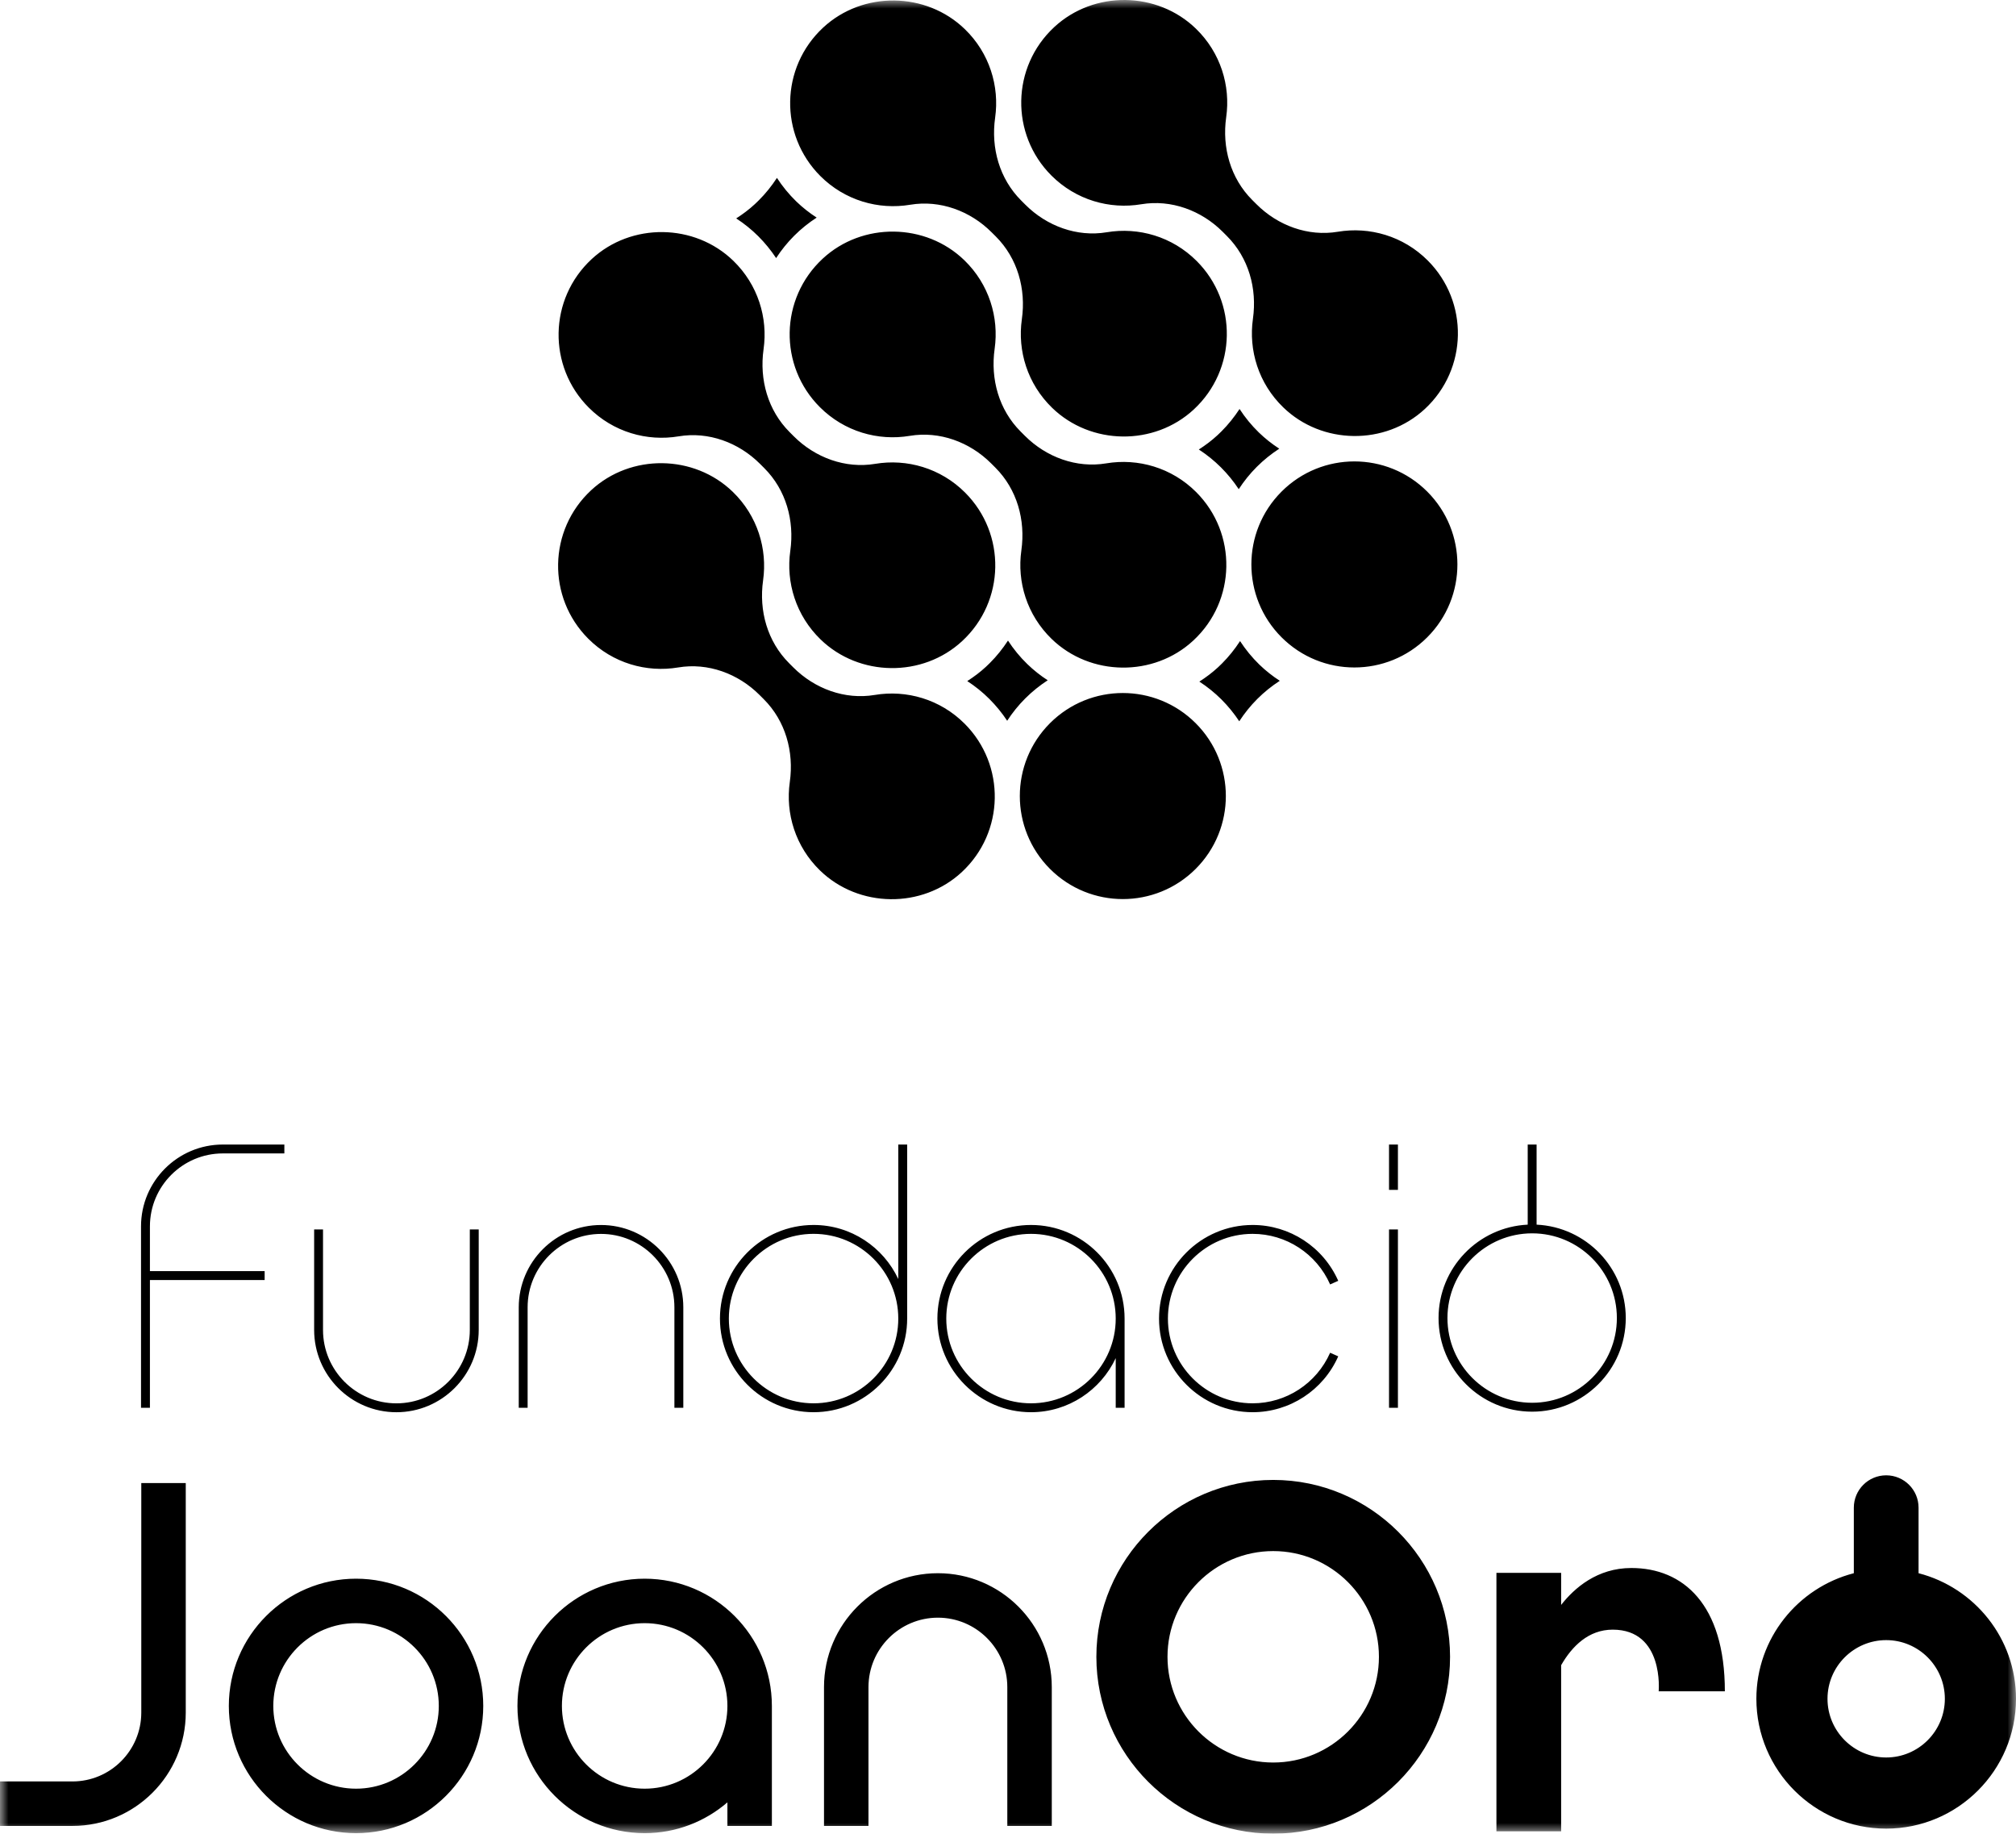 <?xml version="1.0" encoding="UTF-8"?>
<svg width="120px" height="109.133px" viewBox="0 0 120 109.133" version="1.1" xmlns="http://www.w3.org/2000/svg" xmlns:xlink="http://www.w3.org/1999/xlink">
    <title>Group 3</title>
    <defs>
        <polygon id="path-1" points="0 0 120 0 120 109.133 0 109.133"></polygon>
    </defs>
    <g id="Page-1" stroke="none" stroke-width="1" fill="none" fill-rule="evenodd">
        <g id="expo-oro" transform="translate(-660, -631)">
            <g id="Group-3" transform="translate(660, 631)">
                <mask id="mask-2" fill="white">
                    <use xlink:href="#path-1"></use>
                </mask>
                <g id="Clip-2"></g>
                <path d="M58.688,39.683 C58.34,40.006 57.965,40.286 57.575,40.535 C58.044,40.841 58.487,41.194 58.89,41.598 C59.291,41.999 59.645,42.435 59.951,42.897 C60.257,42.426 60.614,41.98 61.027,41.568 C61.441,41.154 61.891,40.795 62.364,40.487 C61.932,40.209 61.524,39.887 61.146,39.52 C60.708,39.096 60.326,38.626 59.999,38.125 C59.689,38.599 59.333,39.047 58.922,39.457 C58.846,39.534 58.768,39.609 58.688,39.683 L58.688,39.683 Z M72.503,39.714 C72.154,40.036 71.779,40.316 71.39,40.566 C71.859,40.872 72.301,41.225 72.704,41.627 C73.105,42.03 73.46,42.465 73.765,42.927 C74.071,42.457 74.428,42.011 74.84,41.598 C75.255,41.184 75.704,40.826 76.178,40.518 C75.747,40.24 75.338,39.918 74.959,39.551 C74.523,39.126 74.14,38.657 73.813,38.155 C73.503,38.63 73.147,39.078 72.737,39.488 C72.66,39.565 72.582,39.64 72.503,39.714 L72.503,39.714 Z M76.147,26.704 C75.716,26.425 75.308,26.104 74.929,25.737 C74.492,25.313 74.11,24.843 73.783,24.341 C73.472,24.815 73.116,25.264 72.706,25.673 C72.63,25.75 72.551,25.825 72.472,25.899 C72.124,26.222 71.749,26.502 71.359,26.752 C71.828,27.058 72.27,27.411 72.673,27.814 C73.075,28.215 73.429,28.651 73.735,29.114 C74.04,28.643 74.397,28.197 74.809,27.785 C75.224,27.37 75.675,27.011 76.147,26.704 L76.147,26.704 Z M71.171,43.041 C68.776,40.647 64.894,40.647 62.499,43.041 C60.105,45.436 60.105,49.318 62.499,51.713 C64.894,54.108 68.776,54.108 71.171,51.713 C73.566,49.318 73.566,45.436 71.171,43.041 L71.171,43.041 Z M54.181,12.185 C55.954,11.889 57.753,12.553 59.023,13.824 L59.277,14.077 C60.567,15.368 61.082,17.198 60.824,19.004 C60.558,20.876 61.158,22.847 62.626,24.271 C64.931,26.508 68.7,26.554 71.056,24.372 C73.623,21.993 73.68,17.983 71.23,15.533 C69.773,14.075 67.766,13.506 65.877,13.823 C64.106,14.12 62.306,13.455 61.035,12.184 L60.782,11.931 C59.492,10.64 58.977,8.811 59.234,7.005 C59.5,5.132 58.901,3.161 57.433,1.737 C55.128,-0.499 51.359,-0.546 49.002,1.637 C46.436,4.014 46.378,8.024 48.829,10.476 C50.286,11.933 52.293,12.502 54.181,12.185 L54.181,12.185 Z M40.397,25.969 C42.17,25.671 43.97,26.337 45.24,27.608 L45.493,27.861 C46.784,29.151 47.298,30.98 47.041,32.787 C46.775,34.66 47.375,36.631 48.842,38.055 C51.147,40.291 54.917,40.337 57.273,38.154 C59.84,35.777 59.898,31.767 57.446,29.316 C55.989,27.859 53.982,27.29 52.094,27.606 C50.322,27.903 48.522,27.239 47.251,25.968 L46.998,25.715 C45.708,24.424 45.194,22.594 45.45,20.787 C45.717,18.915 45.117,16.945 43.65,15.521 C41.345,13.284 37.575,13.237 35.218,15.421 C32.652,17.798 32.594,21.808 35.046,24.259 C36.502,25.716 38.51,26.285 40.397,25.969 L40.397,25.969 Z M46.198,15.36 C46.504,14.89 46.861,14.443 47.273,14.031 C47.688,13.616 48.137,13.258 48.611,12.951 C48.18,12.672 47.771,12.351 47.392,11.984 C46.956,11.559 46.573,11.09 46.246,10.588 C45.936,11.063 45.58,11.511 45.169,11.92 C45.092,11.997 45.015,12.072 44.935,12.146 C44.587,12.469 44.212,12.748 43.822,12.999 C44.291,13.304 44.734,13.658 45.137,14.061 C45.538,14.462 45.892,14.898 46.198,15.36 L46.198,15.36 Z M40.368,39.724 C42.141,39.426 43.94,40.091 45.211,41.362 L45.464,41.615 C46.754,42.906 47.268,44.735 47.012,46.541 C46.746,48.414 47.345,50.385 48.812,51.809 C51.117,54.045 54.887,54.092 57.244,51.909 C59.81,49.532 59.868,45.522 57.417,43.07 C55.96,41.613 53.953,41.044 52.065,41.361 C50.292,41.658 48.493,40.993 47.222,39.722 L46.969,39.469 C45.678,38.178 45.165,36.349 45.422,34.542 C45.687,32.67 45.088,30.698 43.621,29.275 C41.315,27.038 37.546,26.992 35.19,29.174 C32.623,31.553 32.565,35.563 35.016,38.013 C36.473,39.471 38.48,40.04 40.368,39.724 L40.368,39.724 Z M67.935,12.156 C69.707,11.859 71.507,12.524 72.778,13.794 L73.031,14.048 C74.321,15.338 74.836,17.168 74.579,18.975 C74.312,20.847 74.912,22.819 76.38,24.241 C78.685,26.479 82.454,26.525 84.811,24.342 C87.377,21.964 87.435,17.954 84.984,15.503 C83.527,14.046 81.52,13.477 79.632,13.793 C77.859,14.091 76.06,13.425 74.79,12.154 L74.536,11.901 C73.246,10.611 72.731,8.782 72.988,6.975 C73.255,5.103 72.654,3.131 71.187,1.708 C68.882,-0.529 65.113,-0.575 62.757,1.608 C60.19,3.985 60.133,7.995 62.583,10.446 C64.04,11.903 66.047,12.473 67.935,12.156 L67.935,12.156 Z M57.404,15.491 C55.098,13.255 51.329,13.209 48.973,15.392 C46.406,17.769 46.348,21.779 48.8,24.23 C50.257,25.687 52.264,26.256 54.152,25.94 C55.924,25.643 57.724,26.308 58.995,27.578 L59.248,27.831 C60.538,29.122 61.052,30.952 60.795,32.759 C60.529,34.631 61.129,36.601 62.596,38.025 C64.901,40.262 68.671,40.308 71.027,38.125 C73.594,35.748 73.651,31.738 71.2,29.286 C69.744,27.83 67.736,27.261 65.848,27.577 C64.076,27.874 62.277,27.209 61.006,25.938 L60.753,25.685 C59.462,24.395 58.948,22.565 59.205,20.758 C59.471,18.886 58.871,16.915 57.404,15.491 L57.404,15.491 Z M84.955,29.258 C82.56,26.863 78.677,26.863 76.283,29.258 C73.888,31.652 73.888,35.535 76.283,37.929 C78.677,40.324 82.56,40.324 84.955,37.929 C87.349,35.535 87.349,31.652 84.955,29.258 L84.955,29.258 Z M55.828,93.631 C52.089,93.631 49.048,96.672 49.048,100.409 L49.048,108.671 L51.695,108.671 L51.695,100.409 C51.695,98.131 53.549,96.277 55.828,96.277 C58.106,96.277 59.959,98.131 59.959,100.409 L59.959,108.671 L62.606,108.671 L62.606,100.409 C62.606,96.672 59.566,93.631 55.828,93.631 L55.828,93.631 Z M53.469,78.477 C53.469,75.696 51.207,73.433 48.426,73.433 C45.646,73.433 43.384,75.696 43.384,78.477 C43.384,81.256 45.646,83.519 48.426,83.519 C51.207,83.519 53.469,81.256 53.469,78.477 L53.469,78.477 Z M48.426,84.049 C45.354,84.049 42.854,81.549 42.854,78.477 C42.854,75.404 45.354,72.905 48.426,72.905 C50.656,72.905 52.579,74.224 53.469,76.122 L53.469,68.118 L53.998,68.118 L53.998,78.477 C53.998,81.549 51.499,84.049 48.426,84.049 L48.426,84.049 Z M43.298,101.53 C43.298,98.813 41.089,96.604 38.372,96.604 C35.656,96.604 33.447,98.813 33.447,101.53 C33.447,104.246 35.656,106.455 38.372,106.455 C41.089,106.455 43.298,104.246 43.298,101.53 L43.298,101.53 Z M45.945,101.53 L45.945,108.671 L43.298,108.671 L43.298,107.269 C41.972,108.409 40.254,109.102 38.372,109.102 C34.197,109.102 30.8,105.705 30.8,101.53 C30.8,97.354 34.197,93.957 38.372,93.957 C42.548,93.957 45.945,97.354 45.945,101.53 L45.945,101.53 Z M26.119,101.53 C26.119,98.813 23.909,96.604 21.193,96.604 C18.477,96.604 16.268,98.813 16.268,101.53 C16.268,104.246 18.477,106.455 21.193,106.455 C23.909,106.455 26.119,104.246 26.119,101.53 L26.119,101.53 Z M28.765,101.53 C28.765,105.705 25.369,109.102 21.193,109.102 C17.018,109.102 13.621,105.705 13.621,101.53 C13.621,97.354 17.018,93.957 21.193,93.957 C25.369,93.957 28.765,97.354 28.765,101.53 L28.765,101.53 Z M115.765,101.105 C115.765,99.179 114.199,97.613 112.273,97.613 C110.348,97.613 108.78,99.179 108.78,101.105 C108.78,103.03 110.348,104.598 112.273,104.598 C114.199,104.598 115.765,103.03 115.765,101.105 L115.765,101.105 Z M120,101.105 C120,105.365 116.534,108.832 112.273,108.832 C108.013,108.832 104.546,105.365 104.546,101.105 C104.546,97.51 107.017,94.489 110.347,93.631 L110.347,89.731 C110.347,88.667 111.209,87.805 112.273,87.805 C113.337,87.805 114.2,88.667 114.2,89.731 L114.2,93.631 C117.529,94.489 120,97.51 120,101.105 L120,101.105 Z M91.2,83.487 C93.981,83.487 96.242,81.226 96.242,78.445 C96.242,75.664 93.981,73.403 91.2,73.403 C88.42,73.403 86.158,75.664 86.158,78.445 C86.158,81.226 88.42,83.487 91.2,83.487 L91.2,83.487 Z M91.2,84.017 C88.128,84.017 85.628,81.518 85.628,78.445 C85.628,75.462 87.986,73.027 90.935,72.886 L90.935,68.118 L91.464,68.118 L91.464,72.886 C94.414,73.026 96.772,75.462 96.772,78.445 C96.772,81.518 94.273,84.017 91.2,84.017 L91.2,84.017 Z M82.079,98.606 C82.079,95.137 79.256,92.314 75.787,92.314 C72.317,92.314 69.494,95.137 69.494,98.606 C69.494,102.076 72.317,104.898 75.787,104.898 C79.256,104.898 82.079,102.076 82.079,98.606 L82.079,98.606 Z M86.313,98.606 C86.313,104.41 81.592,109.133 75.787,109.133 C69.982,109.133 65.26,104.41 65.26,98.606 C65.26,92.802 69.982,88.079 75.787,88.079 C81.592,88.079 86.313,92.802 86.313,98.606 L86.313,98.606 Z M97.104,93.321 C95.075,93.321 93.716,94.509 92.925,95.518 L92.925,93.611 L89.073,93.611 L89.073,108.992 L92.925,108.992 L92.925,99.105 C93.571,97.983 94.551,96.99 95.995,96.99 C99.063,96.99 98.731,100.659 98.731,100.659 L102.67,100.659 C102.67,95.477 100.182,93.321 97.104,93.321 L97.104,93.321 Z M66.412,78.477 C66.412,75.696 64.149,73.434 61.369,73.434 C58.589,73.434 56.326,75.696 56.326,78.477 C56.326,81.257 58.589,83.519 61.369,83.519 C64.149,83.519 66.412,81.257 66.412,78.477 L66.412,78.477 Z M66.412,83.786 L66.412,80.831 C65.521,82.729 63.598,84.049 61.369,84.049 C58.296,84.049 55.797,81.549 55.797,78.477 C55.797,75.404 58.296,72.905 61.369,72.905 C64.441,72.905 66.94,75.404 66.94,78.477 L66.94,83.786 L66.412,83.786 Z M31.406,77.805 C31.406,75.397 33.366,73.437 35.775,73.437 C38.184,73.437 40.143,75.397 40.143,77.805 L40.143,83.786 L40.673,83.786 L40.673,77.805 C40.673,75.104 38.476,72.907 35.775,72.907 C33.074,72.907 30.878,75.104 30.878,77.805 L30.878,83.786 L31.406,83.786 L31.406,77.805 Z M82.68,70.816 L83.21,70.816 L83.21,68.118 L82.68,68.118 L82.68,70.816 Z M82.68,83.786 L83.21,83.786 L83.21,73.17 L82.68,73.17 L82.68,83.786 Z M8.41,101.926 C8.41,104.186 6.572,106.024 4.313,106.024 L0,106.024 L0,108.671 L4.313,108.671 C8.032,108.671 11.057,105.645 11.057,101.926 L11.057,88.267 L8.41,88.267 L8.41,101.926 Z M74.561,73.434 C76.555,73.434 78.367,74.615 79.174,76.444 L79.657,76.229 C78.765,74.21 76.765,72.905 74.561,72.905 C71.488,72.905 68.99,75.404 68.99,78.477 C68.99,81.549 71.488,84.049 74.561,84.049 C76.765,84.049 78.765,82.743 79.657,80.724 L79.174,80.51 C78.366,82.338 76.555,83.519 74.561,83.519 C71.781,83.519 69.519,81.257 69.519,78.477 C69.519,75.696 71.781,73.434 74.561,73.434 L74.561,73.434 Z M23.596,84.05 C26.297,84.05 28.495,81.853 28.495,79.152 L28.495,73.17 L27.965,73.17 L27.965,79.152 C27.965,81.561 26.005,83.521 23.596,83.521 C21.187,83.521 19.227,81.561 19.227,79.152 L19.227,73.17 L18.699,73.17 L18.699,79.152 C18.699,81.853 20.895,84.05 23.596,84.05 L23.596,84.05 Z M8.924,83.786 L8.394,83.786 L8.394,72.987 C8.394,70.302 10.578,68.118 13.264,68.118 L16.926,68.118 L16.926,68.647 L13.264,68.647 C10.871,68.647 8.924,70.594 8.924,72.987 L8.924,75.652 L15.753,75.652 L15.753,76.181 L8.924,76.181 L8.924,83.786 Z" id="Fill-1" fill="#000000" mask="url(#mask-2)"></path>
            </g>
        </g>
    </g>
</svg>